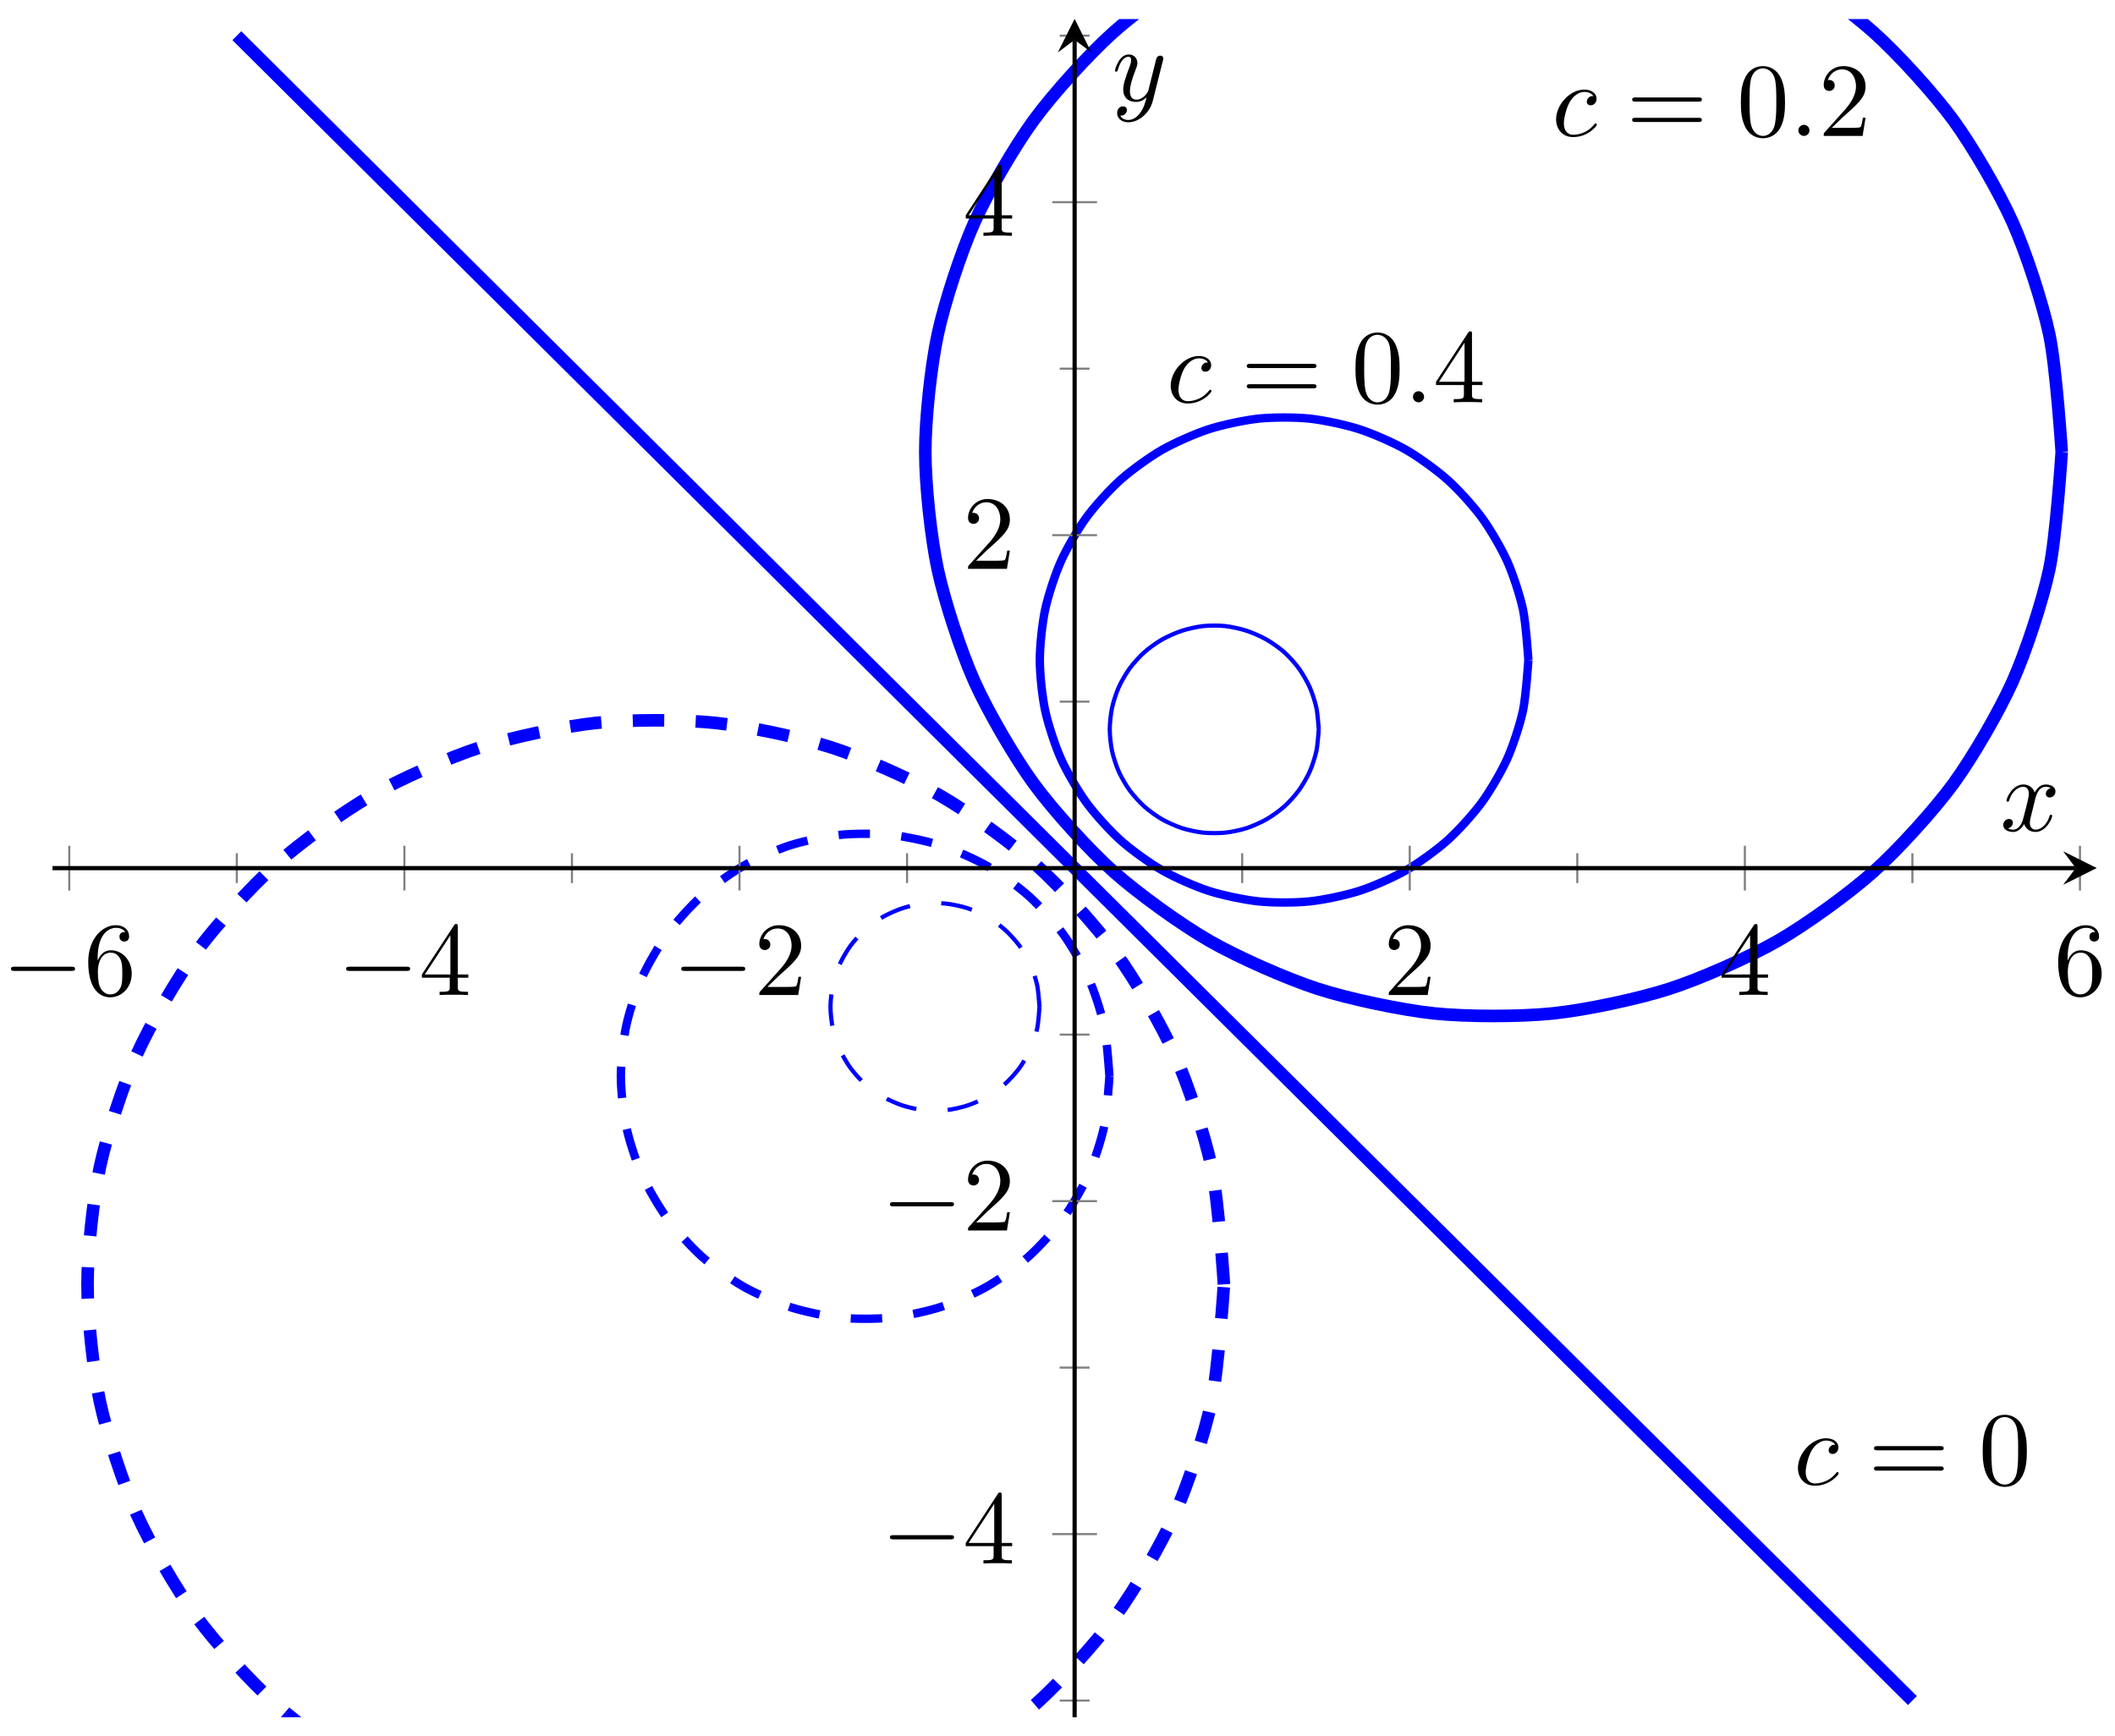 <svg xmlns="http://www.w3.org/2000/svg" xmlns:xlink="http://www.w3.org/1999/xlink" xmlns:inkscape="http://www.inkscape.org/namespaces/inkscape" version="1.1" width="201" height="165" viewBox="0 0 201 165">
<defs>
<clipPath id="clip_1">
<path transform="matrix(1,0,0,-1,4.99,175.427)" d="M0 12.231H194.274V173.617H0Z"/>
</clipPath>
<path id="font_2_2" d="M.396 .38C.38 .38 .366 .38 .352 .366 .336 .351 .334 .334 .334 .327 .334 .303 .352 .292 .371 .292 .4 .292 .427 .316 .427 .356 .427 .405 .38 .442 .309 .442 .174 .442 .041 .299 .041 .158 .041 .068 .099-.011 .203-.011 .346-.011 .43 .095 .43 .107 .43 .113 .424 .12 .418 .12 .413 .12 .411 .118 .405 .11 .326 .011 .217 .011 .205 .011 .142 .011 .115 .06 .115 .12 .115 .161 .135 .258 .169 .32 .2 .377 .255 .42 .31 .42 .344 .42 .382 .407 .396 .38Z"/>
<path id="font_3_5" d="M.687 .327C.702 .327 .721 .327 .721 .347 .721 .367 .702 .367 .688 .367H.089C.075 .367 .056 .367 .056 .347 .056 .327 .075 .327 .09 .327H.687M.688 .133C.702 .133 .721 .133 .721 .153 .721 .173 .702 .173 .687 .173H.09C.075 .173 .056 .173 .056 .153 .056 .133 .075 .133 .089 .133H.688Z"/>
<path id="font_3_1" d="M.46 .32C.46 .4 .455 .48 .42 .554 .374 .65 .292 .666 .25 .666 .19 .666 .117 .64 .076 .547 .044 .478 .039 .4 .039 .32 .039 .245 .043 .155 .084 .079 .127-.002 .2-.022 .249-.022 .303-.022 .379-.001 .423 .094 .455 .163 .46 .241 .46 .32M.249-0C.21-0 .151 .025 .133 .121 .122 .181 .122 .273 .122 .332 .122 .396 .122 .462 .13 .516 .149 .635 .224 .644 .249 .644 .282 .644 .348 .626 .367 .527 .377 .471 .377 .395 .377 .332 .377 .257 .377 .189 .366 .125 .351 .03 .294-0 .249-0Z"/>
<path id="font_2_1" d="M.192 .053C.192 .082 .168 .106 .139 .106 .11 .106 .086 .082 .086 .053 .086 .024 .11 0 .139 0 .168 0 .192 .024 .192 .053Z"/>
<path id="font_3_2" d="M.127 .077 .233 .18C.389 .318 .449 .372 .449 .472 .449 .586 .359 .666 .237 .666 .124 .666 .05 .574 .05 .485 .05 .429 .1 .429 .103 .429 .12 .429 .155 .441 .155 .482 .155 .508 .137 .534 .102 .534 .094 .534 .092 .534 .089 .533 .112 .598 .166 .635 .224 .635 .315 .635 .358 .554 .358 .472 .358 .392 .308 .313 .253 .251L.061 .037C.05 .026 .05 .024 .05 0H.421L.449 .174H.424C.419 .144 .412 .1 .402 .085 .395 .077 .329 .077 .307 .077H.127Z"/>
<path id="font_3_3" d="M.294 .165V.078C.294 .042 .292 .031 .218 .031H.197V0C.238 .003 .29 .003 .332 .003 .374 .003 .427 .003 .468 0V.031H.447C.373 .031 .371 .042 .371 .078V.165H.471V.196H.371V.651C.371 .671 .371 .677 .355 .677 .346 .677 .343 .677 .335 .665L.028 .196V.165H.294M.3 .196H.056L.3 .569V.196Z"/>
<path id="font_4_1" d="M.659 .23C.676 .23 .694 .23 .694 .25 .694 .27 .676 .27 .659 .27H.118C.101 .27 .083 .27 .083 .25 .083 .23 .101 .23 .118 .23H.659Z"/>
<path id="font_3_4" d="M.132 .328V.352C.132 .605 .256 .641 .307 .641 .331 .641 .373 .635 .395 .601 .38 .601 .34 .601 .34 .556 .34 .525 .364 .51 .386 .51 .402 .51 .432 .519 .432 .558 .432 .618 .388 .666 .305 .666 .177 .666 .042 .537 .042 .316 .042 .049 .158-.022 .251-.022 .362-.022 .457 .072 .457 .204 .457 .331 .368 .427 .257 .427 .189 .427 .152 .376 .132 .328M.251 .006C.188 .006 .158 .066 .152 .081 .134 .128 .134 .208 .134 .226 .134 .304 .166 .404 .256 .404 .272 .404 .318 .404 .349 .342 .367 .305 .367 .254 .367 .205 .367 .157 .367 .107 .35 .071 .32 .011 .274 .006 .251 .006Z"/>
<path id="font_2_3" d="M.334 .302C.34 .328 .363 .42 .433 .42 .438 .42 .462 .42 .483 .407 .455 .402 .435 .377 .435 .353 .435 .337 .446 .318 .473 .318 .495 .318 .527 .336 .527 .376 .527 .428 .468 .442 .434 .442 .376 .442 .341 .389 .329 .366 .304 .432 .25 .442 .221 .442 .117 .442 .06 .313 .06 .288 .06 .278 .07 .278 .072 .278 .08 .278 .083 .28 .085 .289 .119 .395 .185 .42 .219 .42 .238 .42 .273 .411 .273 .353 .273 .322 .256 .255 .219 .115 .203 .053 .168 .011 .124 .011 .118 .011 .095 .011 .074 .024 .099 .029 .121 .05 .121 .078 .121 .105 .099 .113 .084 .113 .054 .113 .029 .087 .029 .055 .029 .009 .079-.011 .123-.011 .189-.011 .225 .059 .228 .065 .24 .028 .276-.011 .336-.011 .439-.011 .496 .118 .496 .143 .496 .153 .487 .153 .484 .153 .475 .153 .473 .149 .471 .142 .438 .035 .37 .011 .338 .011 .299 .011 .283 .043 .283 .077 .283 .099 .289 .121 .3 .165L.334 .302Z"/>
<path id="font_2_4" d="M.486 .381C.49 .395 .49 .397 .49 .404 .49 .422 .476 .431 .461 .431 .451 .431 .435 .425 .426 .41 .424 .405 .416 .374 .412 .356 .405 .33 .398 .303 .392 .276L.347 .096C.343 .081 .3 .011 .234 .011 .183 .011 .172 .055 .172 .092 .172 .138 .189 .2 .223 .288 .239 .329 .243 .34 .243 .36 .243 .405 .211 .442 .161 .442 .066 .442 .029 .297 .029 .288 .029 .278 .039 .278 .041 .278 .051 .278 .052 .28 .057 .296 .084 .39 .124 .42 .158 .42 .166 .42 .183 .42 .183 .388 .183 .363 .173 .337 .166 .318 .126 .212 .108 .155 .108 .108 .108 .019 .171-.011 .23-.011 .269-.011 .303 .006 .331 .034 .318-.018 .306-.067 .266-.12 .24-.154 .202-.183 .156-.183 .142-.183 .097-.18 .08-.141 .096-.141 .109-.141 .123-.129 .133-.12 .143-.107 .143-.088 .143-.057 .116-.053 .106-.053 .083-.053 .05-.069 .05-.118 .05-.168 .094-.205 .156-.205 .259-.205 .362-.114 .39-.001L.486 .381Z"/>
</defs>
<g clip-path="url(#clip_1)">
<path transform="matrix(1,0,0,-1,4.99,175.427)" stroke-width=".399" stroke-linecap="butt" stroke-miterlimit="10" stroke-linejoin="miter" fill="none" stroke="#0000ff" d="M120.338 106.109C120.338 106.109 120.235 107.604 120.115 108.161 119.996 108.718 119.71 109.602 119.478 110.123 119.246 110.643 118.779 111.45 118.443 111.911 118.107 112.372 117.484 113.066 117.058 113.445 116.631 113.825 115.867 114.365 115.37 114.648 114.873 114.931 114.02 115.309 113.475 115.486 112.93 115.664 112.014 115.868 111.445 115.929 110.875 115.991 109.938 115.991 109.368 115.929 108.798 115.868 107.883 115.664 107.338 115.486 106.793 115.309 105.937 114.931 105.441 114.648 104.945 114.365 104.189 113.825 103.763 113.445 103.337 113.066 102.71 112.372 102.373 111.911 102.036 111.45 101.567 110.643 101.334 110.123 101.102 109.602 100.813 108.718 100.694 108.161 100.575 107.604 100.476 106.678 100.476 106.109 100.476 105.539 100.575 104.615 100.694 104.058 100.813 103.501 101.102 102.616 101.334 102.096 101.567 101.576 102.036 100.77 102.373 100.31 102.71 99.849 103.337 99.157 103.763 98.777 104.189 98.396 104.945 97.849 105.441 97.565 105.937 97.28 106.793 96.9 107.338 96.724 107.883 96.548 108.798 96.355 109.368 96.296 109.938 96.236 110.875 96.236 111.445 96.296 112.014 96.355 112.93 96.548 113.475 96.724 114.02 96.9 114.873 97.28 115.37 97.565 115.867 97.849 116.631 98.396 117.058 98.777 117.484 99.157 118.107 99.849 118.443 100.31 118.779 100.77 119.246 101.576 119.478 102.096 119.71 102.616 119.996 103.501 120.115 104.058 120.235 104.615 120.338 106.109 120.338 106.109"/>
<path transform="matrix(1,0,0,-1,4.99,175.427)" stroke-width=".797" stroke-linecap="butt" stroke-miterlimit="10" stroke-linejoin="miter" fill="none" stroke="#0000ff" d="M140.259 112.702C140.259 112.702 140.028 116.194 139.75 117.496 139.471 118.798 138.798 120.868 138.253 122.084 137.707 123.3 136.605 125.186 135.816 126.261 135.028 127.337 133.562 128.948 132.568 129.837 131.574 130.726 129.81 132.004 128.651 132.669 127.491 133.334 125.483 134.219 124.208 134.631 122.933 135.044 120.792 135.503 119.462 135.644 118.132 135.784 115.953 135.784 114.621 135.644 113.29 135.503 111.143 135.044 109.868 134.631 108.594 134.219 106.595 133.334 105.435 132.669 104.275 132.004 102.505 130.726 101.51 129.837 100.514 128.948 99.049 127.337 98.262 126.261 97.475 125.186 96.38 123.3 95.836 122.084 95.291 120.868 94.614 118.798 94.336 117.496 94.057 116.194 93.829 114.032 93.829 112.702 93.829 111.371 94.057 109.208 94.336 107.906 94.614 106.604 95.291 104.536 95.836 103.321 96.38 102.105 97.475 100.222 98.262 99.145 99.049 98.069 100.514 96.452 101.51 95.561 102.505 94.671 104.275 93.392 105.435 92.727 106.595 92.062 108.594 91.177 109.868 90.766 111.143 90.354 113.29 89.902 114.621 89.763 115.953 89.623 118.132 89.623 119.462 89.763 120.792 89.902 122.933 90.354 124.208 90.766 125.483 91.177 127.491 92.062 128.651 92.727 129.81 93.392 131.574 94.671 132.568 95.561 133.562 96.452 135.028 98.069 135.816 99.145 136.605 100.222 137.707 102.105 138.253 103.321 138.798 104.536 139.471 106.604 139.75 107.906 140.028 109.208 140.259 112.702 140.259 112.702"/>
<path transform="matrix(1,0,0,-1,4.99,175.427)" stroke-width="1.196" stroke-linecap="butt" stroke-miterlimit="10" stroke-linejoin="miter" fill="none" stroke="#0000ff" d="M190.946 132.479C190.946 132.479 190.415 140.607 189.767 143.634 189.12 146.661 187.546 151.471 186.28 154.298 185.014 157.126 182.474 161.508 180.643 164.013 178.811 166.518 175.394 170.279 173.079 172.351 170.763 174.424 166.652 177.402 163.954 178.949 161.257 180.497 156.601 182.549 153.635 183.506 150.67 184.463 145.682 185.523 142.584 185.848 139.487 186.173 134.408 186.173 131.31 185.848 128.212 185.523 123.223 184.463 120.259 183.506 117.294 182.549 112.644 180.497 109.946 178.949 107.248 177.402 103.129 174.424 100.814 172.351 98.498 170.279 95.091 166.518 93.259 164.013 91.428 161.508 88.882 157.126 87.614 154.298 86.347 151.471 84.773 146.661 84.125 143.634 83.477 140.607 82.945 135.575 82.945 132.479 82.945 129.384 83.477 124.352 84.125 121.325 84.773 118.297 86.347 113.489 87.614 110.661 88.882 107.832 91.428 103.446 93.259 100.941 95.091 98.436 98.498 94.677 100.814 92.605 103.129 90.534 107.248 87.561 109.946 86.013 112.644 84.465 117.294 82.406 120.259 81.45 123.223 80.493 128.212 79.441 131.31 79.117 134.408 78.794 139.487 78.794 142.584 79.117 145.682 79.441 150.67 80.493 153.635 81.45 156.601 82.406 161.257 84.465 163.954 86.013 166.652 87.561 170.763 90.534 173.079 92.605 175.394 94.677 178.811 98.436 180.643 100.941 182.474 103.446 185.014 107.832 186.28 110.661 187.546 113.489 189.12 118.297 189.767 121.325 190.415 124.352 190.946 132.479 190.946 132.479"/>
<path transform="matrix(1,0,0,-1,4.99,175.427)" stroke-width=".399" stroke-linecap="butt" stroke-dasharray="2.989,2.989" stroke-miterlimit="10" stroke-linejoin="miter" fill="none" stroke="#0000ff" d="M93.798 79.739C93.798 79.739 93.698 81.233 93.579 81.79 93.46 82.347 93.172 83.232 92.939 83.752 92.706 84.272 92.238 85.078 91.901 85.538 91.564 85.999 90.937 86.69 90.511 87.071 90.085 87.452 89.328 87.999 88.832 88.283 88.336 88.568 87.481 88.947 86.936 89.123 86.391 89.299 85.475 89.493 84.906 89.552 84.336 89.612 83.399 89.612 82.829 89.552 82.259 89.493 81.343 89.299 80.799 89.123 80.254 88.947 79.401 88.568 78.904 88.283 78.407 87.999 77.642 87.452 77.216 87.071 76.789 86.69 76.166 85.999 75.83 85.538 75.495 85.078 75.027 84.272 74.795 83.752 74.563 83.232 74.278 82.347 74.158 81.79 74.039 81.233 73.935 80.308 73.935 79.739 73.935 79.17 74.039 78.244 74.158 77.687 74.278 77.13 74.563 76.245 74.795 75.725 75.027 75.205 75.495 74.398 75.83 73.937 76.166 73.476 76.789 72.782 77.216 72.402 77.642 72.023 78.407 71.483 78.904 71.2 79.401 70.917 80.254 70.539 80.799 70.361 81.343 70.184 82.259 69.98 82.829 69.918 83.399 69.857 84.336 69.857 84.906 69.918 85.475 69.98 86.391 70.184 86.936 70.361 87.481 70.539 88.336 70.917 88.832 71.2 89.328 71.483 90.085 72.023 90.511 72.402 90.937 72.782 91.564 73.476 91.901 73.937 92.238 74.398 92.706 75.205 92.939 75.725 93.172 76.245 93.46 77.13 93.579 77.687 93.698 78.244 93.798 79.739 93.798 79.739"/>
<path transform="matrix(1,0,0,-1,4.99,175.427)" stroke-width=".797" stroke-linecap="butt" stroke-dasharray="2.989,2.989" stroke-miterlimit="10" stroke-linejoin="miter" fill="none" stroke="#0000ff" d="M100.444 73.146C100.444 73.146 100.216 76.64 99.938 77.942 99.66 79.243 98.983 81.312 98.438 82.527 97.893 83.743 96.799 85.626 96.011 86.703 95.224 87.779 93.759 89.396 92.764 90.286 91.769 91.177 89.999 92.455 88.839 93.121 87.679 93.786 85.68 94.671 84.406 95.082 83.131 95.493 80.983 95.946 79.652 96.085 78.321 96.224 76.141 96.224 74.811 96.085 73.481 95.946 71.341 95.493 70.066 95.082 68.791 94.671 66.783 93.786 65.623 93.121 64.463 92.455 62.7 91.177 61.706 90.286 60.712 89.396 59.246 87.779 58.457 86.703 57.669 85.626 56.567 83.743 56.021 82.527 55.475 81.312 54.802 79.243 54.524 77.942 54.246 76.64 54.014 74.477 54.014 73.146 54.014 71.816 54.246 69.654 54.524 68.352 54.802 67.05 55.475 64.98 56.021 63.764 56.567 62.547 57.669 60.662 58.457 59.586 59.246 58.511 60.712 56.9 61.706 56.011 62.7 55.122 64.463 53.844 65.623 53.178 66.783 52.513 68.791 51.629 70.066 51.217 71.341 50.804 73.481 50.344 74.811 50.204 76.141 50.063 78.321 50.063 79.652 50.204 80.983 50.344 83.131 50.804 84.406 51.217 85.68 51.629 87.679 52.513 88.839 53.178 89.999 53.844 91.769 55.122 92.764 56.011 93.759 56.9 95.224 58.511 96.011 59.586 96.799 60.662 97.893 62.547 98.438 63.764 98.983 64.98 99.66 67.05 99.938 68.352 100.216 69.654 100.444 73.146 100.444 73.146"/>
<path transform="matrix(1,0,0,-1,4.99,175.427)" stroke-width="1.196" stroke-linecap="butt" stroke-dasharray="2.989,2.989" stroke-miterlimit="10" stroke-linejoin="miter" fill="none" stroke="#0000ff" d="M111.328 53.368C111.328 53.368 110.796 61.496 110.148 64.523 109.501 67.55 107.927 72.359 106.659 75.187 105.392 78.015 102.846 82.402 101.014 84.907 99.183 87.412 95.775 91.171 93.46 93.242 91.145 95.314 87.025 98.287 84.328 99.835 81.63 101.383 76.979 103.441 74.015 104.398 71.051 105.355 66.061 106.407 62.964 106.73 59.866 107.054 54.787 107.054 51.69 106.73 48.592 106.407 43.603 105.355 40.638 104.398 37.673 103.441 33.017 101.383 30.319 99.835 27.622 98.287 23.51 95.314 21.195 93.242 18.879 91.171 15.463 87.412 13.631 84.907 11.799 82.402 9.26 78.015 7.994 75.187 6.728 72.359 5.154 67.55 4.506 64.523 3.859 61.496 3.328 56.464 3.328 53.368 3.328 50.273 3.859 45.241 4.506 42.214 5.154 39.186 6.728 34.377 7.994 31.549 9.26 28.722 11.799 24.339 13.631 21.835 15.463 19.33 18.879 15.569 21.195 13.496 23.51 11.424 27.622 8.446 30.319 6.898 33.017 5.351 37.673 3.299 40.638 2.342 43.603 1.385 48.592 .325 51.69 0 54.787-.325 59.866-.325 62.964 0 66.061 .325 71.051 1.385 74.015 2.342 76.979 3.299 81.63 5.351 84.328 6.898 87.025 8.446 91.145 11.424 93.46 13.496 95.775 15.569 99.183 19.33 101.014 21.835 102.846 24.339 105.392 28.722 106.659 31.549 107.927 34.377 109.501 39.186 110.148 42.214 110.796 45.241 111.328 53.368 111.328 53.368"/>
<path transform="matrix(1,0,0,-1,4.99,175.427)" stroke-width="1.196" stroke-linecap="butt" stroke-miterlimit="10" stroke-linejoin="miter" fill="none" stroke="#0000ff" d="M17.516 172.035 24.151 165.442 30.786 158.85 37.421 152.258 44.056 145.665 50.691 139.073 57.326 132.48 63.961 125.888 70.596 119.295 77.231 112.703 83.866 106.11 90.501 99.518 97.136 92.925 103.77 86.333 110.405 79.74 117.04 73.148 123.675 66.555 130.31 59.963 136.945 53.37 143.58 46.778 150.215 40.185 156.85 33.593 163.485 27 170.12 20.408 176.755 13.815"/>
<path transform="matrix(1,0,0,-1,4.99,175.427)" stroke-width=".399" stroke-linecap="butt" stroke-miterlimit="10" stroke-linejoin="miter" fill="none" stroke="#000000" d="M176.757 37.546"/>
<use data-text="c" xlink:href="#font_2_2" transform="matrix(9.963,0,0,-9.963,170.459,141.088)"/>
<use data-text="=" xlink:href="#font_3_5" transform="matrix(9.963,0,0,-9.963,177.538,141.088)"/>
<use data-text="0" xlink:href="#font_3_1" transform="matrix(9.963,0,0,-9.963,188.039,141.088)"/>
<path transform="matrix(1,0,0,-1,4.99,175.427)" stroke-width=".399" stroke-linecap="butt" stroke-miterlimit="10" stroke-linejoin="miter" fill="none" stroke="#000000" d="M157.648 165.706"/>
<use data-text="c" xlink:href="#font_2_2" transform="matrix(9.963,0,0,-9.963,147.476,12.918)"/>
<use data-text="=" xlink:href="#font_3_5" transform="matrix(9.963,0,0,-9.963,154.555,12.918)"/>
<use data-text="0" xlink:href="#font_3_1" transform="matrix(9.963,0,0,-9.963,165.056,12.918)"/>
<use data-text="." xlink:href="#font_2_1" transform="matrix(9.963,0,0,-9.963,170.052,12.918)"/>
<use data-text="2" xlink:href="#font_3_2" transform="matrix(9.963,0,0,-9.963,172.82,12.918)"/>
<path transform="matrix(1,0,0,-1,4.99,175.427)" stroke-width=".399" stroke-linecap="butt" stroke-miterlimit="10" stroke-linejoin="miter" fill="none" stroke="#000000" d="M121.023 140.391"/>
<use data-text="c" xlink:href="#font_2_2" transform="matrix(9.963,0,0,-9.963,110.85,38.236)"/>
<use data-text="=" xlink:href="#font_3_5" transform="matrix(9.963,0,0,-9.963,117.929,38.236)"/>
<use data-text="0" xlink:href="#font_3_1" transform="matrix(9.963,0,0,-9.963,128.43,38.236)"/>
<use data-text="." xlink:href="#font_2_1" transform="matrix(9.963,0,0,-9.963,133.426,38.236)"/>
<use data-text="4" xlink:href="#font_3_3" transform="matrix(9.963,0,0,-9.963,136.194,38.236)"/>
</g>
<path transform="matrix(1,0,0,-1,4.99,175.427)" stroke-width=".199" stroke-linecap="butt" stroke-miterlimit="10" stroke-linejoin="miter" fill="none" stroke="#7f807f" d="M17.516 91.506V94.341M49.365 91.506V94.341M81.213 91.506V94.341M113.061 91.506V94.341M144.909 91.506V94.341M176.757 91.506V94.341"/>
<path transform="matrix(1,0,0,-1,4.99,175.427)" stroke-width=".199" stroke-linecap="butt" stroke-miterlimit="10" stroke-linejoin="miter" fill="none" stroke="#7f807f" d="M1.592 90.798V95.05M33.441 90.798V95.05M65.289 90.798V95.05M128.985 90.798V95.05M160.833 90.798V95.05M192.681 90.798V95.05"/>
<path transform="matrix(1,0,0,-1,4.99,175.427)" stroke-width=".199" stroke-linecap="butt" stroke-miterlimit="10" stroke-linejoin="miter" fill="none" stroke="#7f807f" d="M95.719 13.813H98.554M95.719 45.457H98.554M95.719 77.102H98.554M95.719 108.746H98.554M95.719 140.391H98.554M95.719 172.035H98.554"/>
<path transform="matrix(1,0,0,-1,4.99,175.427)" stroke-width=".199" stroke-linecap="butt" stroke-miterlimit="10" stroke-linejoin="miter" fill="none" stroke="#7f807f" d="M95.011 29.635H99.263M95.011 61.279H99.263M95.011 124.568H99.263M95.011 156.213H99.263"/>
<path transform="matrix(1,0,0,-1,4.99,175.427)" stroke-width=".399" stroke-linecap="butt" stroke-miterlimit="10" stroke-linejoin="miter" fill="none" stroke="#000000" d="M0 92.924H192.281"/>
<path transform="matrix(1,0,0,-1,197.271,82.495)" d="M1.993 0-1.196 1.594 0 0-1.196-1.594"/>
<path transform="matrix(1,0,0,-1,4.99,175.427)" stroke-width=".399" stroke-linecap="butt" stroke-miterlimit="10" stroke-linejoin="miter" fill="none" stroke="#000000" d="M97.137 12.231V171.625"/>
<path transform="matrix(0,-1,-1,-0,102.127,3.788)" d="M1.993 0-1.196 1.594 0 0-1.196-1.594"/>
<use data-text="&#x2212;" xlink:href="#font_4_1" transform="matrix(9.963,0,0,-9.963,.217,94.562)"/>
<use data-text="6" xlink:href="#font_3_4" transform="matrix(9.963,0,0,-9.963,7.966,94.562)"/>
<use data-text="&#x2212;" xlink:href="#font_4_1" transform="matrix(9.963,0,0,-9.963,32.065,94.562)"/>
<use data-text="4" xlink:href="#font_3_3" transform="matrix(9.963,0,0,-9.963,39.814,94.562)"/>
<use data-text="&#x2212;" xlink:href="#font_4_1" transform="matrix(9.963,0,0,-9.963,63.914,94.562)"/>
<use data-text="2" xlink:href="#font_3_2" transform="matrix(9.963,0,0,-9.963,71.663,94.562)"/>
<use data-text="2" xlink:href="#font_3_2" transform="matrix(9.963,0,0,-9.963,131.484,94.562)"/>
<use data-text="4" xlink:href="#font_3_3" transform="matrix(9.963,0,0,-9.963,163.332,94.562)"/>
<use data-text="6" xlink:href="#font_3_4" transform="matrix(9.963,0,0,-9.963,195.181,94.562)"/>
<use data-text="&#x2212;" xlink:href="#font_4_1" transform="matrix(9.963,0,0,-9.963,83.751,148.585)"/>
<use data-text="4" xlink:href="#font_3_3" transform="matrix(9.963,0,0,-9.963,91.5,148.585)"/>
<use data-text="&#x2212;" xlink:href="#font_4_1" transform="matrix(9.963,0,0,-9.963,83.751,116.938)"/>
<use data-text="2" xlink:href="#font_3_2" transform="matrix(9.963,0,0,-9.963,91.5,116.938)"/>
<use data-text="2" xlink:href="#font_3_2" transform="matrix(9.963,0,0,-9.963,91.5,54.059)"/>
<use data-text="4" xlink:href="#font_3_3" transform="matrix(9.963,0,0,-9.963,91.5,22.412)"/>
<use data-text="x" xlink:href="#font_2_3" transform="matrix(9.963,0,0,-9.963,190.09,78.956)"/>
<use data-text="y" xlink:href="#font_2_4" transform="matrix(9.963,0,0,-9.963,105.67,9.579)"/>
</svg>
